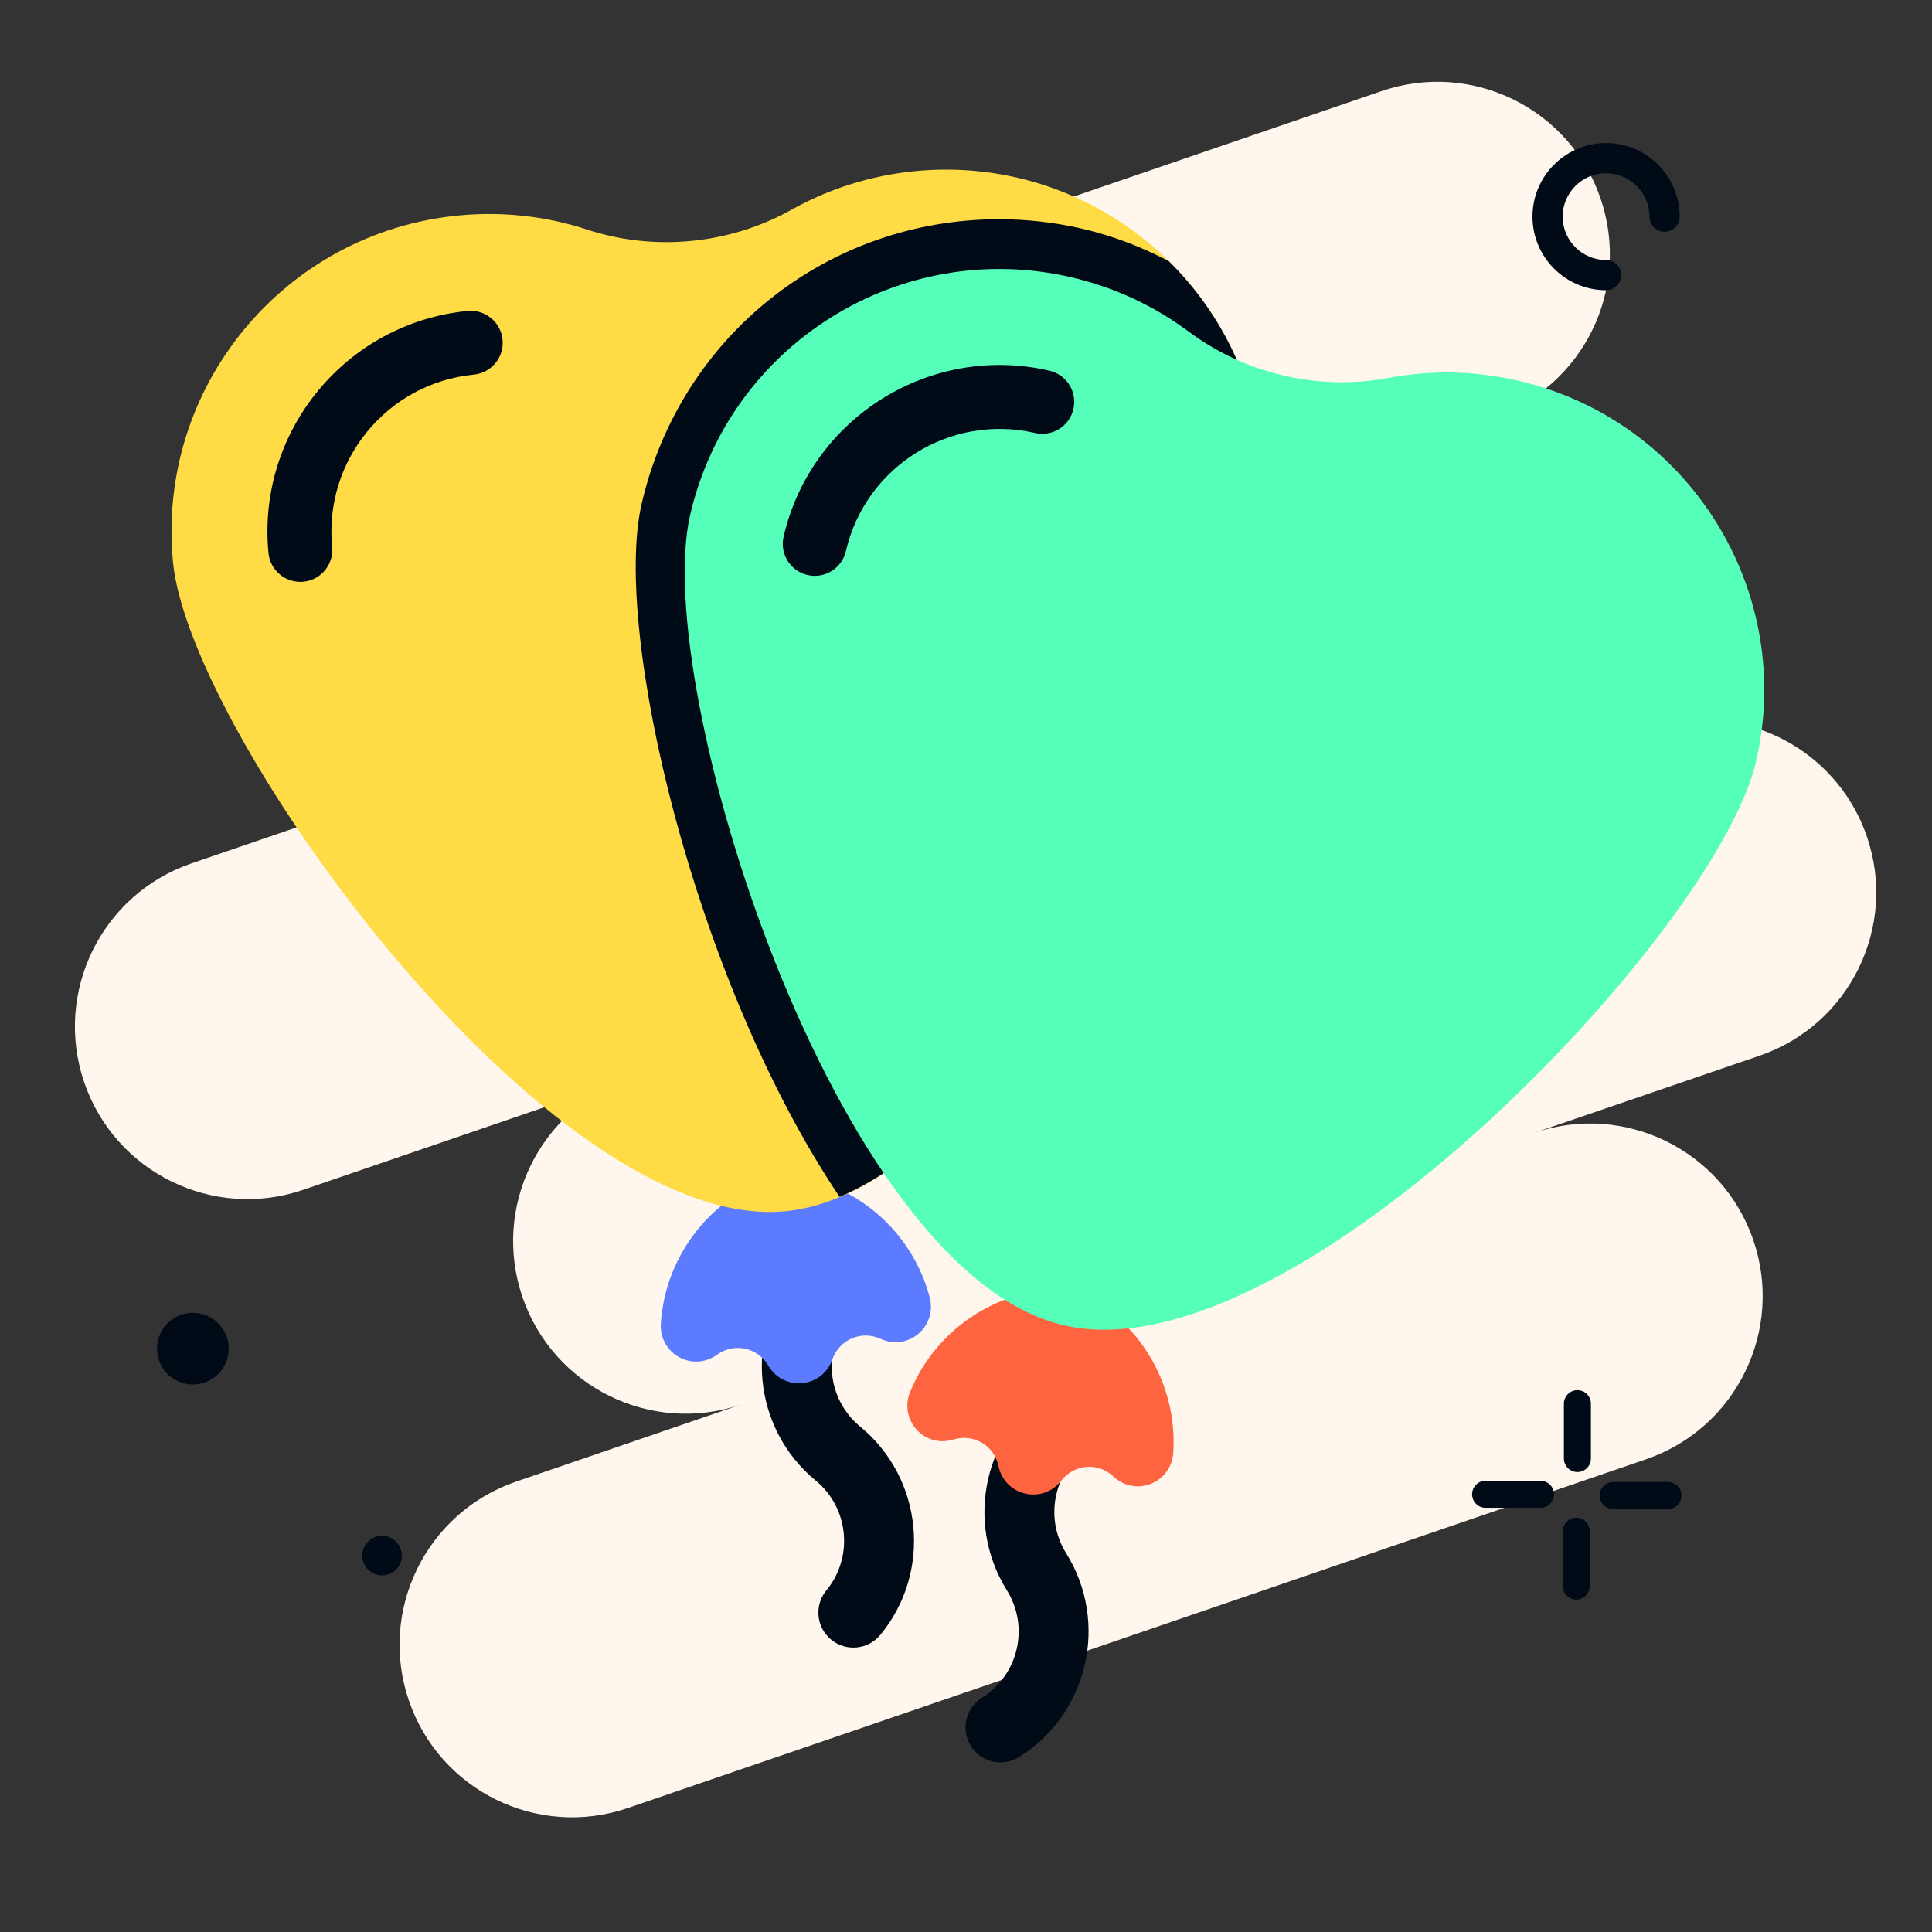 <?xml version="1.0" encoding="utf-8"?>
<!-- Generator: Adobe Illustrator 24.0.1, SVG Export Plug-In . SVG Version: 6.00 Build 0)  -->
<svg version="1.1" id="图层_1" xmlns="http://www.w3.org/2000/svg" xmlns:xlink="http://www.w3.org/1999/xlink" x="0px" y="0px"
	 viewBox="0 0 1024 1024" style="enable-background:new 0 0 1024 1024;" xml:space="preserve">
<rect x="0" y="0" width="1024" height="1024" fill="#333333" stroke="none"/>
<style type="text/css">
	.st0{stroke:#000000;stroke-width:17.581;stroke-miterlimit:10;}
	.st1{fill:#FFFFFF;}
	.st2{fill:#606060;}
	.st3{fill:#FFF7EE;}
	.st4{fill:#000B17;}
	.st5{fill:#FFDB45;}
	.st6{opacity:0.1;fill:#231F20;}
	.st7{fill:#FF7058;}
	.st8{fill:#FFF7EE;stroke:#000B17;stroke-width:16;stroke-miterlimit:10;}
	.st9{fill:#40596B;}
	.st10{fill:#334A5E;}
	.st11{fill:#ACB3BA;}
	.st12{fill:#FFDB45;stroke:#000B17;stroke-width:16;stroke-miterlimit:10;}
	.st13{fill:#000B17;stroke:#000B17;stroke-width:16;stroke-miterlimit:10;}
	.st14{fill:#5C7BFF;stroke:#000B17;stroke-width:16;stroke-miterlimit:10;}
	.st15{fill:#FF6440;stroke:#000B17;stroke-width:16;stroke-miterlimit:10;}
	.st16{fill:#54C0EB;}
	.st17{fill:#84DBFF;}
	.st18{fill:#F1543F;}
	.st19{opacity:0.1;}
	.st20{fill:#231F20;}
	.st21{fill:#4CDBC4;}
	.st22{fill:#3DC9AE;}
	.st23{opacity:0.05;fill:#231F20;}
	.st24{fill:#55FFBA;stroke:#000B17;stroke-width:16;stroke-miterlimit:10;}
	.st25{opacity:0.01;}
	.st26{opacity:0.1;fill:#FFF7EE;stroke:#000B17;stroke-width:16;stroke-miterlimit:10;}
	.st27{fill:none;stroke:#231F20;stroke-width:0.852;stroke-miterlimit:10;}
	.st28{opacity:0.1;fill:#40596B;}
	.st29{fill:#65C5B8;}
	.st30{fill:#4FBFA8;}
	.st31{fill:none;}
	.st32{fill:#55FFBA;}
	.st33{fill:#5C7BFF;}
	.st34{fill:#FF6440;}
</style>
<g>
	<g>
		<path class="st3" d="M873.36,386.53l-173,59.25c47.77-16.36,73.23-68.35,56.87-116.13l0,0c-16.36-47.77-68.35-73.23-116.13-56.87
			l150.34-51.49c47.77-16.36,73.23-68.35,56.87-116.13l0,0C831.96,57.39,779.97,31.93,732.2,48.3L192.61,233.11
			c-47.77,16.36-73.23,68.35-56.87,116.13l0,0c16.36,47.77,68.35,73.23,116.13,56.87L101.53,457.6
			c-47.77,16.36-73.23,68.35-56.87,116.13l0,0c16.36,47.77,68.35,73.23,116.13,56.87l173-59.25
			c-47.77,16.36-73.23,68.35-56.87,116.13l0,0c16.36,47.77,68.35,73.23,116.13,56.87l-119.45,40.91
			c-47.77,16.36-73.23,68.35-56.87,116.13l0,0c16.36,47.77,68.35,73.23,116.13,56.87l539.58-184.82
			c47.77-16.36,73.23-68.35,56.87-116.13l0,0c-16.36-47.77-68.35-73.23-116.13-56.87l119.45-40.91
			c47.77-16.36,73.23-68.35,56.87-116.13l0,0C973.12,395.63,921.13,370.17,873.36,386.53z"/>
	</g>
</g>
<g>
	<g>
		<path class="st4" d="M851.24,153.82c-21.5,0-39-17.5-39-39s17.5-39,39-39s39,17.5,39,39c0,4.42-3.58,8-8,8s-8-3.58-8-8
			c0-12.68-10.32-23-23-23s-23,10.32-23,23s10.32,23,23,23c4.42,0,8,3.58,8,8S855.66,153.82,851.24,153.82z"/>
	</g>
	<g>
		<circle class="st4" cx="202.5" cy="824.5" r="10.5"/>
	</g>
	<g>
		<circle class="st4" cx="102.24" cy="714.82" r="19"/>
	</g>
	<g>
		<g>
			<g>
				<path class="st4" d="M836.05,780.21c-3.96,0-7.16-3.21-7.16-7.16v-29.07c0-3.95,3.21-7.16,7.16-7.16c3.96,0,7.16,3.21,7.16,7.16
					v29.07C843.22,777,840.01,780.21,836.05,780.21z"/>
			</g>
		</g>
		<g>
			<g>
				<path class="st4" d="M816.47,799.16H787.4c-3.96,0-7.16-3.21-7.16-7.16c0-3.95,3.21-7.16,7.16-7.16h29.07
					c3.96,0,7.16,3.21,7.16,7.16C823.63,795.96,820.42,799.16,816.47,799.16z"/>
			</g>
		</g>
		<g>
			<g>
				<path class="st4" d="M835.42,847.82c-3.96,0-7.16-3.21-7.16-7.16v-29.07c0-3.95,3.21-7.16,7.16-7.16s7.16,3.21,7.16,7.16v29.07
					C842.58,844.61,839.38,847.82,835.42,847.82z"/>
			</g>
		</g>
		<g>
			<g>
				<path class="st4" d="M884.08,799.8h-29.07c-3.96,0-7.16-3.21-7.16-7.16s3.21-7.16,7.16-7.16h29.07c3.96,0,7.16,3.21,7.16,7.16
					S888.03,799.8,884.08,799.8z"/>
			</g>
		</g>
	</g>
</g>
<g>
	<path class="st4" d="M454.09,873.17c-4.72,0.46-9.62-0.88-13.57-4.14c-7.91-6.51-9.04-18.18-2.53-26.08
		c14.49-17.61,11.95-43.73-5.65-58.22c-33.4-27.49-38.21-77.01-10.72-110.41c6.51-7.91,18.18-9.04,26.08-2.53
		c7.91,6.51,9.04,18.18,2.53,26.08c-14.49,17.61-11.95,43.75,5.66,58.24c33.4,27.47,38.21,77.01,10.72,110.39
		C463.35,870.45,458.81,872.71,454.09,873.17z"/>
	<path class="st33" d="M414.51,622.41L414.51,622.41L414.51,622.41L414.51,622.41L414.51,622.41l-0.01,0v0
		c-36.99,10.27-61.87,42.71-64.24,78.97c-1.04,15.91,16.38,25.95,29.48,16.86c0.17-0.11,0.33-0.23,0.49-0.34
		c8.97-6.31,21.2-3.71,26.83,5.69c0.09,0.15,0.18,0.31,0.28,0.46c8.24,13.56,28.28,11.62,33.75-3.28c0.06-0.17,0.12-0.33,0.18-0.5
		c3.72-10.31,15.22-15.21,25.23-10.75c0.18,0.08,0.36,0.16,0.55,0.24c14.61,6.39,29.77-6.8,25.69-22.22
		C483.44,652.41,452.79,625.36,414.51,622.41z"/>
	<path class="st5" d="M485.06,90.7c-23.83,2.31-45.98,9.51-65.6,20.49c-32.75,18.32-72.54,22.19-108.2,10.51
		c-21.37-7-44.49-9.8-68.31-7.48C150.44,123.2,82.72,205.49,91.7,298.01s200.14,356.06,324.7,343.96
		c124.56-12.1,261.43-307.5,252.45-400.02C659.87,149.44,577.58,81.72,485.06,90.7z"/>
	<path class="st4" d="M160.81,308.32c-9.32,0.9-17.6-5.91-18.51-15.23c-6.26-64.47,41.09-122.01,105.56-128.27
		c9.31-0.9,17.6,5.91,18.51,15.23c0.91,9.32-5.91,17.6-15.23,18.51c-45.87,4.45-79.55,45.39-75.1,91.26
		C176.95,299.14,170.13,307.42,160.81,308.32z"/>
	<path class="st4" d="M668.85,241.95c-3.97-40.87-22.28-76.86-49.42-103.58c-14.42-7.5-29.66-13.39-45.8-17.15
		c-14.47-3.33-29.27-5.03-44.01-5.03c-91.06,0-169,62.04-189.54,150.85C324.6,334,367.63,519.22,444.98,634.33
		C560.95,585.92,677.15,327.43,668.85,241.95z"/>
	<path class="st4" d="M526.09,933.62c-4.62-1.07-8.83-3.9-11.54-8.24c-5.42-8.68-2.78-20.11,5.91-25.53
		c19.35-12.08,25.26-37.64,13.19-56.99c-22.9-36.69-11.69-85.17,25-108.07c8.68-5.42,20.11-2.78,25.53,5.91
		c5.42,8.68,2.78,20.11-5.91,25.53c-19.34,12.08-25.26,37.66-13.19,57.01c22.91,36.68,11.69,85.17-25,108.05
		C535.74,933.99,530.71,934.69,526.09,933.62z"/>
	<path class="st34" d="M568.45,683.31L568.45,683.31L568.45,683.31L568.45,683.31L568.45,683.31l-0.01-0.01l0,0
		c-38.34-2.05-72.25,20.78-86.04,54.39c-6.06,14.75,7.26,29.81,22.58,25.38c0.19-0.06,0.38-0.11,0.57-0.17
		c10.51-3.12,21.28,3.23,23.62,13.94c0.04,0.17,0.08,0.35,0.12,0.52c3.49,15.48,23.1,20.02,33.03,7.64
		c0.11-0.14,0.22-0.28,0.33-0.42c6.81-8.59,19.28-9.57,27.34-2.15c0.15,0.14,0.29,0.27,0.44,0.4c11.81,10.71,30.39,3.03,31.43-12.88
		C624.23,733.71,603.79,698.31,568.45,683.31z"/>
	<path class="st32" d="M804.69,201.78c-23.32-5.4-46.61-5.63-68.71-1.48c-36.88,6.94-75.82-2.07-105.91-24.5
		c-18.03-13.44-39.05-23.46-62.37-28.86c-90.56-20.95-180.96,35.48-201.92,126.04c-20.95,90.56,76.3,401.27,198.23,429.48
		c121.92,28.21,345.76-208.21,366.72-298.77C951.68,313.13,895.25,222.73,804.69,201.78z"/>
	<path class="st4" d="M428.01,304.78c-9.12-2.11-14.8-11.2-12.69-20.33c14.6-63.11,77.82-102.57,140.92-87.97
		c9.12,2.11,14.8,11.2,12.69,20.33c-2.11,9.13-11.21,14.8-20.33,12.69c-44.9-10.39-89.87,17.68-100.25,62.59
		C446.23,301.21,437.13,306.89,428.01,304.78z"/>
</g>
</svg>

